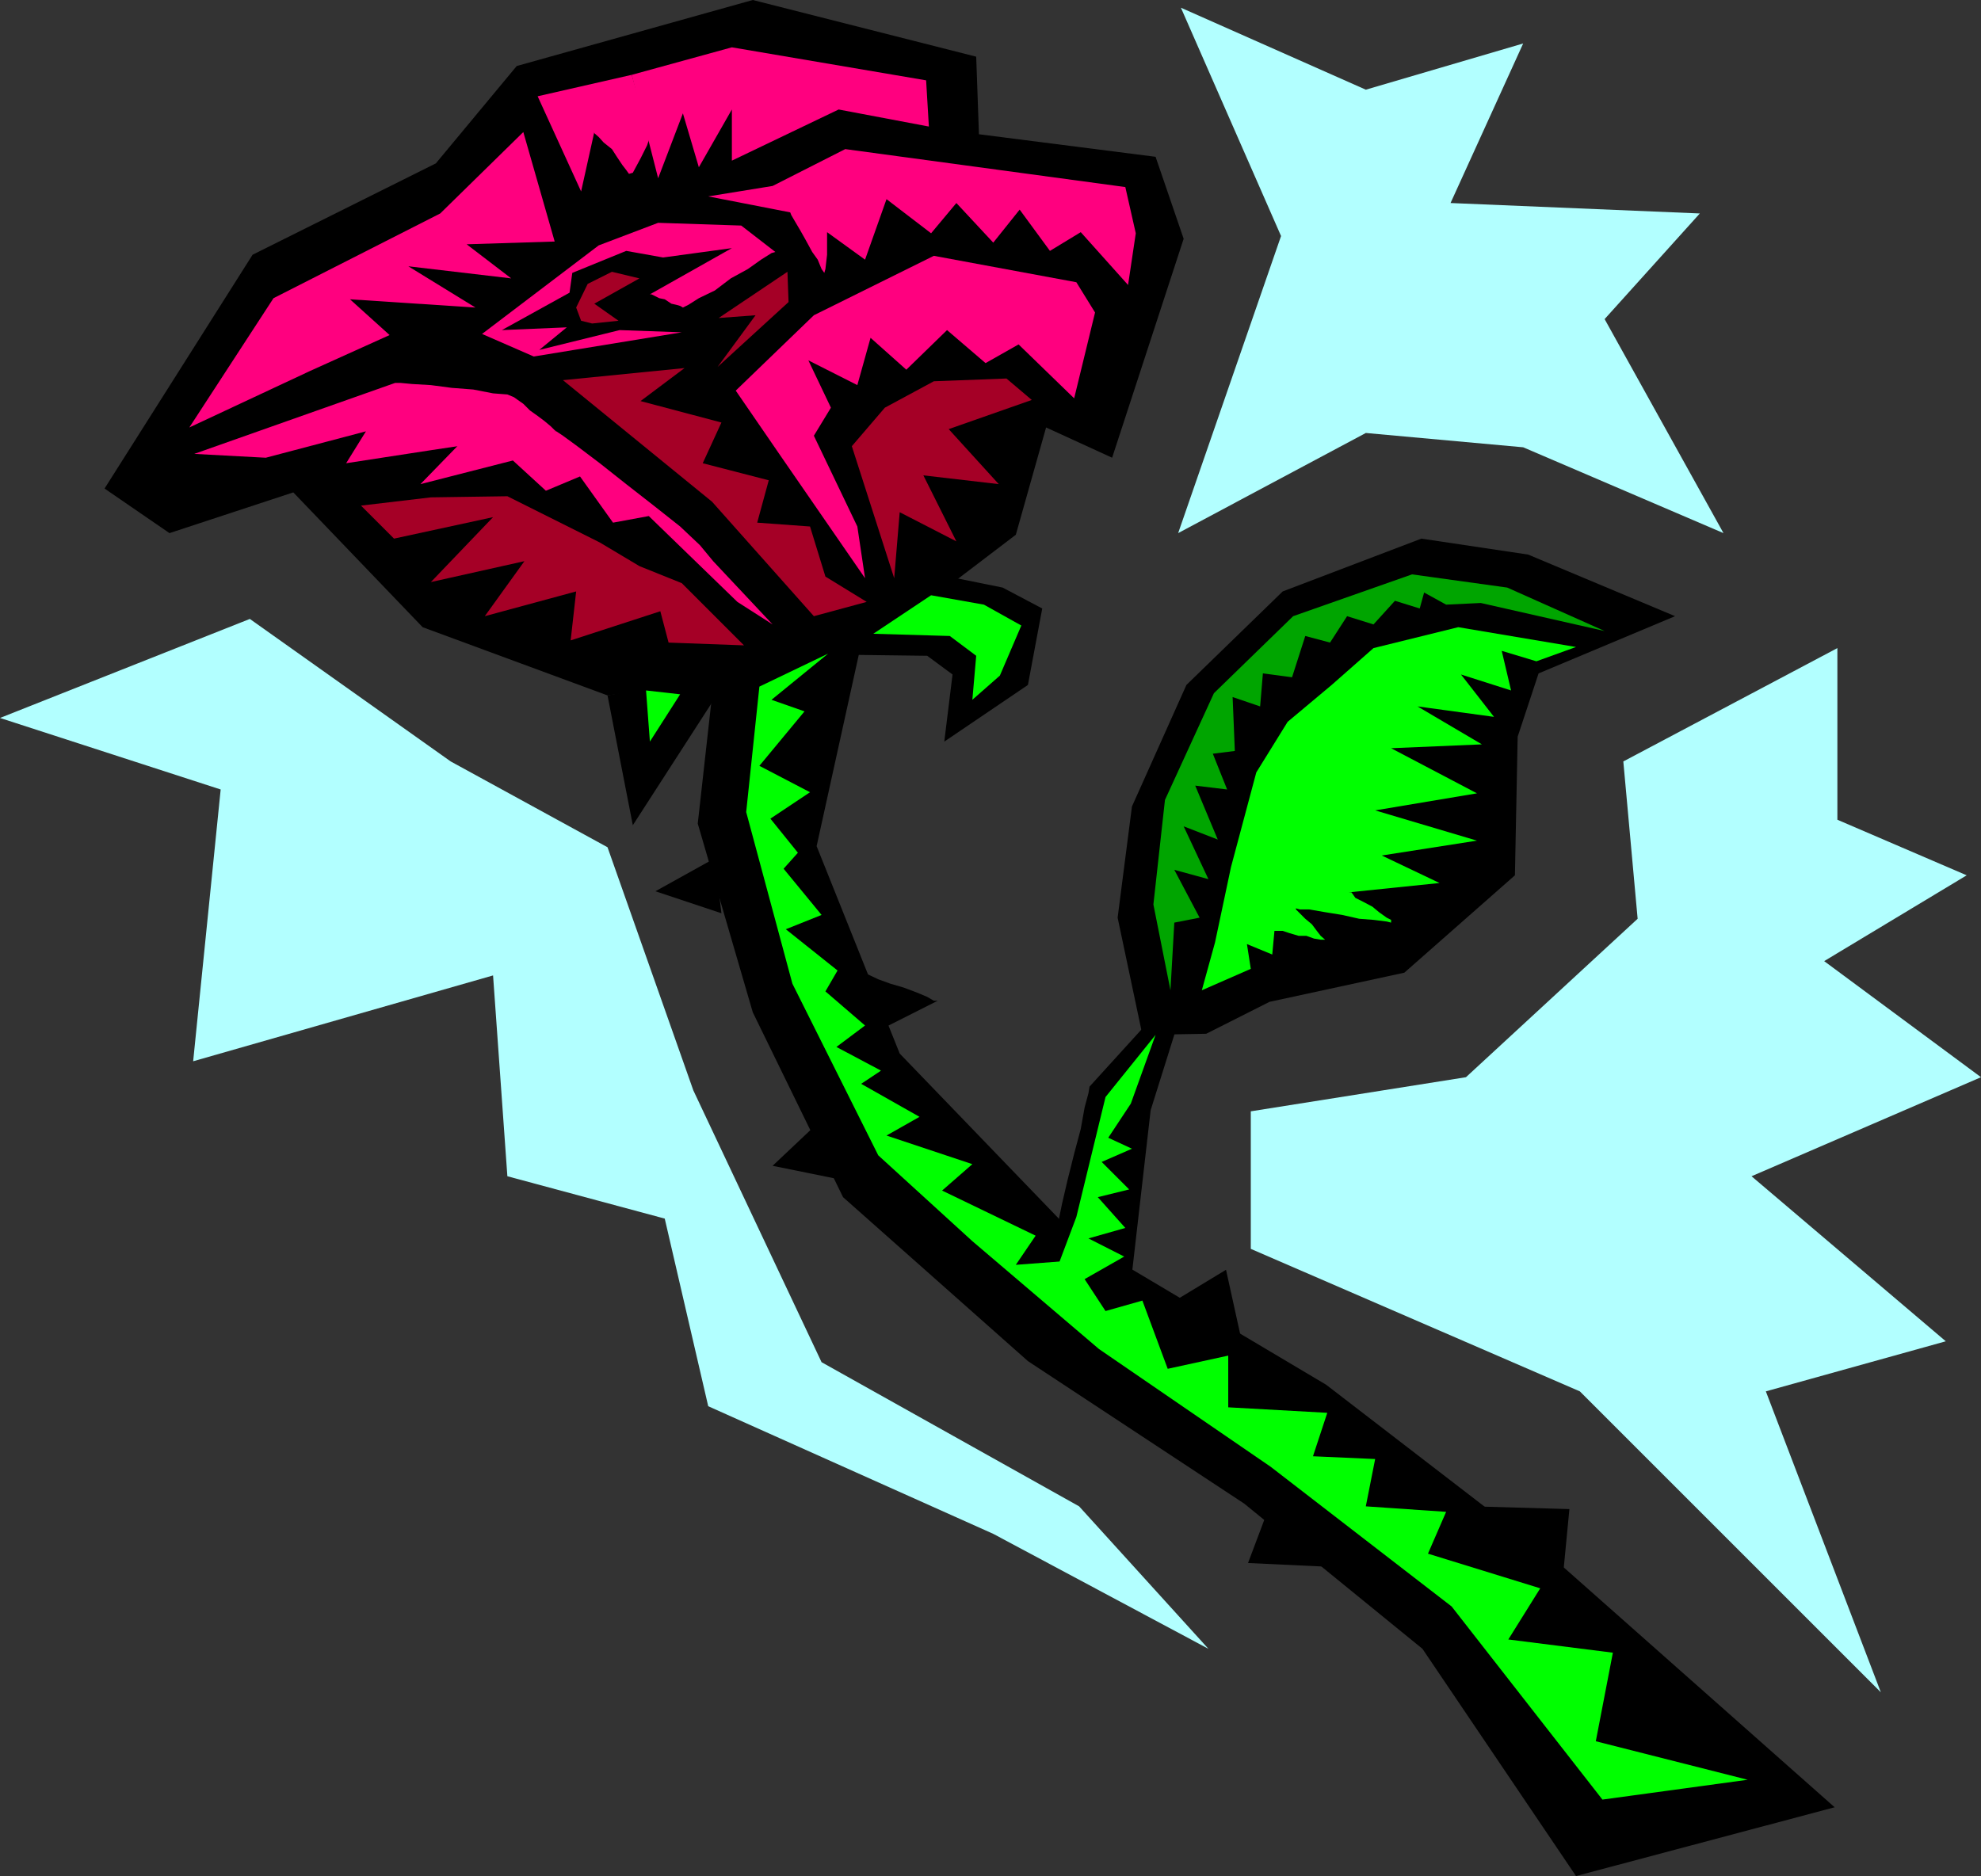 <svg xmlns="http://www.w3.org/2000/svg" width="360" height="341"><rect width="100%" height="100%" fill="#333333" stroke="none"/><path d="m191.602 224.102.699-1.903.699-3.398 1-4.301 1.203-4.8 1.2-4.5.699-3.9.699-2.6.199-1.2 19-20.898-7.898 25.199L205 237.6l-13.398-13.5M93.902 12 79.203 29.7l-33.3 16.6L19 88.8l11.8 8.102L53.3 89.5 76.8 114l33.602 12.402 44-6.203 30.2-23 5.5-19.5 12 5.5 13-39.797L210 28.5l-32.098-4.098-.5-14.101L136.801 0 93.902 12"/><path fill="#ff007f" d="M80 38.8 49.703 54.2l-15.3 23.5 22-10.298 14.398-6.5-7.2-6.5 22.801 1.5-12.199-7.5 18.7 2.2-8.102-6.2 16-.5L95.1 24 80 38.8m39.602-6.398-4.801-18.8 18.199-5 35.3 6 .5 8.398-16.398-3.098L133 29.2v-9.297l-6 10.5-2.898-9.8-4.5 11.8M35.3 82.5l36.5-12.898h1l2.102.199 3.399.199 3.8.5 3.899.3 3.602.7 2.601.2 1.2.5.699.5 1 .702 1.199 1.2 1.402 1 1.2.898 1.199 1 .699.7.3.202L78.5 81.801l-15.598 2.398 3.598-5.797L48.3 83.2l-13-.699"/><path fill="#a50026" d="m102.3 69.102 27.102 22.097 18.5 20.801 9.598-2.598-7.5-4.601-2.797-9.102-9.601-.699 2.101-7.7-12-3.1 3.399-7.4-14.7-3.898 8-6-22.101 2.2"/><path fill="#ff007f" d="m140.402 33.8 13.2-6.698L204.5 34l1.902 8.402L205 51.801l-8.598-9.602-5.601 3.403-5.5-7.5-4.801 6-6.7-7.2-4.597 5.5-8.101-6.203-3.899 11-6.902-5v4.102L150 48.902l-.2.7-.5-.7-.698-1.703-1-1.398-1.2-2.2L145.5 42l-1-1.7-.7-1.198-.198-.5-14.899-2.903 11.7-1.898m-34.801.999-7.899-17.3 17.098-3.898 3.3 11.3-.5 1.5-1.199 2.399L115 31.402l-.7.2-.5-.7-.698-.902-1-1.5-.899-1.398-1.5-1.2-.902-1L108 24.2V24l-2.398 10.8m24 67.2-2.399-2.898-3.601-3.403-4.801-3.797-5-3.902L109 84.2l-4.098-3.098-2.601-1.903-1.2-.797L86.903 77.2 76.402 88l16.801-4.3 6 5.5 6.2-2.598 6 8.398 6.5-1.2L134 109.403l6.402 4.098-10.8-11.5"/><path fill="#a50026" d="m116.203 102.902-7.203-4.3-16.797-8.403-13.902.203-12.7 1.5 6 6 18-3.902-11.3 11.8 17-3.8-7.2 10 16.602-4.5-1 8.902 16.297-5.3 1.5 5.699 13.703.5-11.3-11.301-7.7-3.098m44.597-28.8-6 7 7.7 24 1-12 10.3 5.3-6-12L181.5 88l-9.098-10 15.098-5.3-4.598-3.9-13.199.5-8.902 4.802"/><path fill="#ff007f" d="M195.203 72.402 199 56.801l-3.398-5.5-25.899-4.801-21.8 10.8-14.2 13.7 7.899 11.5 15.601 22.602-1.402-9.403-7.899-16.5L151 74.102l-4.098-8.602 8.899 4.5 2.402-8.598 6.5 5.797L172.102 60l7 6 6-3.398 10.101 9.8"/><path fill="#a50026" d="m130.602 57.8 12.5-8.398.199 5.5L130.402 66.7l6.899-9.398-6.7.5m-23.801-6.2-2.097 4.3.899 2.399 2 .5 4.8-.5L108 55.199l8.203-4.597-5-1.2-4.402 2.2"/><path fill="#ff007f" d="m134.703 41-15.101-.5-10.801 4.102-21.2 16.097L97 64.801l26.902-4.399-11.3-.402L98 63.602l5-4.102-11.797.5 12.297-6.8.5-3.598 9.8-4 6.7 1.199 12.5-1.7-14.898 8.399h.3l1.399.7 1 .202L122 55.2l.902.203.7.2.5.3 1-.5L127 54.2l2.902-1.398 2.899-2.2 3.101-1.699 2.399-1.703 1.902-1.2.7-.2-6.2-4.8"/><path d="m129.902 121.902-3.101 27.797 10 34.301 16.402 33.602 33.598 29.8 39.3 25.899 32.399 26.398L286.402 341l47-12.5-49-43.398L241 251.699l-45.598-27.097L163.5 191.5l-15.098-37.7 9.098-41.3-27.598 9.402"/><path fill="#0f0" d="m138 124.8-2.398 22.802L144 178.8l15.602 31.2 17.101 15.602 23 19.597 31.2 21.403L263.8 292l27.402 35.102 26.399-3.602-27.602-7 3.102-16.098-19-2.402 5.8-9.3-20.402-6.298 3.3-7.601-14.597-1 1.7-8.602-11.301-.5 2.601-7.898-18-1v-9.399l-11 2.399-4.601-12.399-6.7 1.899-3.8-5.801 7.199-4.098-19.7 1.5 3.602-5.3-17-8.2 5.5-4.8-15.601-5.2 6-3.402-10.602-6 3.602-2.398L152 190.3l5.203-3.899L150 180.2l2.203-3.797-9.402-7.5 6.5-2.601-6.899-8.399L145 155l-5-6.2 7.203-4.8-9.203-4.8 8.203-9.9-6-2.1 10.297-8.4-12.5 6"/><path d="m219.203 187.902-11.601.2-4.5-21.301 2.601-20.2 9.899-22.101 17.5-17 25.199-9.598 19.402 2.899 26.7 11.199-24.801 10.402-3.801 11.5-.5 25.2-20.098 17.699-24.5 5.3-11.5 5.801"/><path fill="#0f0" d="m195.602 221.2 5.3-21.798 9.098-11.3-4.5 12.5-4.098 6.199 4.301 2-5.5 2.398 5 5-5.703 1.403 5 5.597-6.7 1.903 6.5 3.3-12.5 2.899 3.802-10.102m90.8-103.597L265 114l-15.398 3.8-7.602 6.7-8 6.7-5.7 9.202-4.597 17.2-2.902 13.699-2.399 8.699 8.899-3.898-.7-4.5 4.602 1.898.399-4.3h1.5l1.199.402 1.699.5h1.402l1.399.5 1.199.199h.8l-.8-.7-.7-.902-.898-1.199-1.199-1-1-1-.703-.7v-.198l.703.199h1.7l2.898.5 3.101.5L247 167l2.602.2 2.398.3.8.2v-.5l-.8-.4-1.398-1-1.2-1-1.699-.898-1.402-.703-.7-1h-.5l16.5-1.699-10.5-5 17.301-2.7-18.5-5.5 18.5-3.1-15.601-8.2 16.5-.7-11.7-6.898 13.899 1.899-6-7.7 9.102 2.899-1.7-7.2 6.301 1.9 7.2-2.598"/><path fill="#00a500" d="m217.203 142.8 5.797.7-2.598-6.5 4-.5-.402-9.8 5 1.702.5-6 5.3.7 2.403-7.5 4.5 1.199 3.098-4.801 4.8 1.5 3.899-4.3 4.5 1.402.8-2.903 4 2.203 6.302-.3 22.5 5.097-17.7-7.898-17.3-2.399L235 112l-14.398 14-8.899 19.402-2.101 19L212.703 180l.7-12.3 4.597-.9-4.598-8.698 6.2 1.699-4.5-9.602 6.199 2.403-4.098-9.801"/><path fill="#b2ffff" d="M45.402 112.5 0 130.5l40.102 13-5 49.402 54.5-15.601 2.601 36.5 28.598 7.699 7.902 34.102L180.5 278.8l39.102 20.898-23.5-25.898-46.801-26.2L126 198.2 110.402 154l-28.5-15.598-36.5-25.902m169.2-111.098 18.199 41.5-18.7 54L248.204 78.7l28.598 2.602 36.402 15.601L291.602 58l17.3-19.2-45.3-1.898 13.199-29-28.598 8.399-33.601-14.899m119.3 116.398L295 138.403 297.602 167l-31.2 28.8-39.101 6.2v25l59.8 25.902 54.7 54.7-20.899-54.7 32.7-9.101-35.301-30 41.699-18-28.5-21.102 25.902-15.597-23.5-10.102v-31.2"/><path d="M110.402 126.402 115 150l18-27.898Zm0 0"/><path fill="#0f0" d="m117.402 125.5.7 9.3 5.5-8.6zm0 0"/><path d="m164.402 103.2 17.801 3.6 7.2 3.802L186.8 124.5l-15.2 10.3 1.5-12.198-4.601-3.403-15.797-.199 11.7-15.8"/><path fill="#0f0" d="m178.8 109.902-9.597-1.703-10.5 7 13.899.403 4.8 3.597-.699 8 5-4.398 3.899-9.102-6.801-3.797"/><path d="m129.902 156-10.8 6 12 4zm26.598 20.8 1.203.302 1.899.898 2.199.8 2.402.7 2.399.902 1.898.797 1.203.703h.7l-10.5 5.297-3.403-10.398m-7.2 26.699-8.898 8.402 12.801 2.598zm63.102 33.602 10.399-6.301 2.601 11.8zm18.801 35.3-4.402 11.7 14.902.699zm36.399 1.398 17.601.5L284 286.8zm0 0"/></svg>
